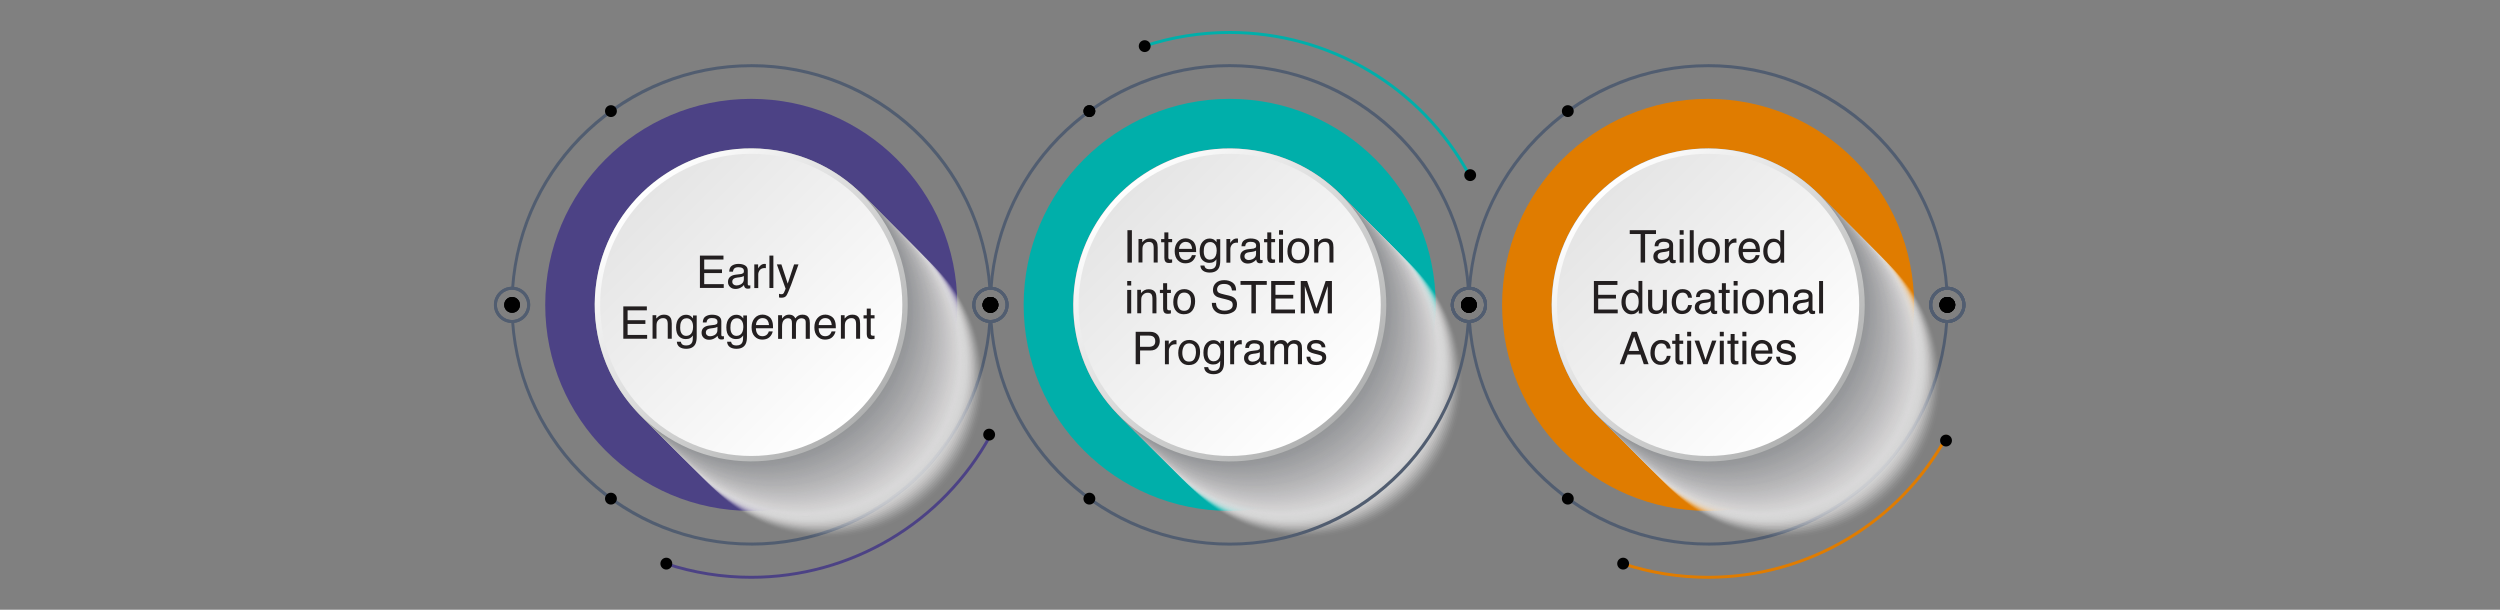 <?xml version="1.0" encoding="UTF-8"?>
<svg xmlns="http://www.w3.org/2000/svg" xmlns:xlink="http://www.w3.org/1999/xlink" viewBox="0 0 442.8 108">
  <rect x="0" y="0" width="442.8" height="108" fill="#808080" stroke="none"/>
  <defs>
    <linearGradient id="b" x1="433.69" y1="300.25" x2="472.88" y2="339.44" gradientTransform="translate(401.54 -431.48) rotate(83.74)" gradientUnits="userSpaceOnUse">
      <stop offset="0" stop-color="#fff"/>
      <stop offset="1" stop-color="#b0b1b1"/>
    </linearGradient>
    <linearGradient id="c" x1="434.37" y1="300.93" x2="472.2" y2="338.76" gradientTransform="translate(-320.22 -265.84)" gradientUnits="userSpaceOnUse">
      <stop offset="0" stop-color="#e5e5e5"/>
      <stop offset="1" stop-color="#fff"/>
    </linearGradient>
    <linearGradient id="d" x1="518.42" y1="300.25" x2="557.62" y2="339.44" gradientTransform="translate(476.92 -515.76) rotate(83.72)" xlink:href="#b"/>
    <linearGradient id="e" x1="519.11" y1="300.93" x2="556.93" y2="338.76" xlink:href="#c"/>
    <linearGradient id="f" x1="603.16" y1="300.25" x2="642.36" y2="339.44" gradientTransform="translate(555.36 -598.85) rotate(83.98)" xlink:href="#b"/>
    <linearGradient id="g" x1="603.85" y1="300.93" x2="641.67" y2="338.76" xlink:href="#c"/>
  </defs>
  <g isolation="isolate">
    <g id="a" data-name="Layer 1">
      <circle cx="133.06" cy="54" r="36.49" fill="#4c4285"/>
      <path d="M90.7,57.21c-1.77,0-3.21-1.44-3.21-3.21s1.44-3.21,3.21-3.21,3.21,1.44,3.21,3.21-1.44,3.21-3.21,3.21ZM90.7,51.32c-1.48,0-2.68,1.2-2.68,2.68s1.2,2.68,2.68,2.68,2.68-1.2,2.68-2.68-1.2-2.68-2.68-2.68Z" fill="#515d70"/>
      <path d="M175.43,57.21c-1.77,0-3.21-1.44-3.21-3.21s1.44-3.21,3.21-3.21,3.21,1.44,3.21,3.21-1.44,3.21-3.21,3.21ZM175.43,51.32c-1.48,0-2.68,1.2-2.68,2.68s1.2,2.68,2.68,2.68,2.68-1.2,2.68-2.68-1.2-2.68-2.68-2.68Z" fill="#515d70"/>
      <path d="M259.81,51.08c-1.5-21.97-19.96-39.19-42.01-39.19s-40.5,17.21-42.01,39.19l-.52-.04c.74-10.76,5.49-20.75,13.38-28.15,7.93-7.43,18.28-11.53,29.15-11.53s21.23,4.09,29.15,11.53c7.89,7.4,12.64,17.4,13.38,28.15l-.52.04Z" fill="#515d70"/>
      <circle cx="192.95" cy="19.68" r="1.05" fill="#010101"/>
      <circle cx="217.8" cy="54" r="36.49" fill="#00afaa"/>
      <path d="M260.17,57.21c-1.77,0-3.21-1.44-3.21-3.21s1.44-3.21,3.21-3.21,3.21,1.44,3.21,3.21-1.44,3.21-3.21,3.21ZM260.17,51.32c-1.48,0-2.68,1.2-2.68,2.68s1.2,2.68,2.68,2.68,2.68-1.2,2.68-2.68-1.2-2.68-2.68-2.68Z" fill="#515d70"/>
      <path d="M175.43,57.21c-1.77,0-3.21-1.44-3.21-3.21s1.44-3.21,3.21-3.21,3.21,1.44,3.21,3.21-1.44,3.21-3.21,3.21ZM175.43,51.32c-1.48,0-2.68,1.2-2.68,2.68s1.2,2.68,2.68,2.68,2.68-1.2,2.68-2.68-1.2-2.68-2.68-2.68Z" fill="#515d70"/>
      <path d="M133.06,96.63c-10.87,0-21.23-4.09-29.15-11.53-7.89-7.4-12.64-17.4-13.38-28.15l.52-.04c1.5,21.97,19.96,39.19,42.01,39.19s40.5-17.21,42.01-39.18l.52.04c-.74,10.75-5.49,20.75-13.38,28.15-7.93,7.43-18.28,11.53-29.15,11.53Z" fill="#515d70"/>
      <g>
        <circle cx="146.74" cy="67.68" r="27.72" transform="translate(-7.19 18.51) rotate(-7.05)" fill="#fff" mix-blend-mode="multiply" opacity="0"/>
        <circle cx="146.5" cy="67.43" r="27.72" transform="translate(-7.17 18.48) rotate(-7.05)" fill="#fbfbfb" mix-blend-mode="multiply" opacity=".02"/>
        <circle cx="146.25" cy="67.19" r="27.72" transform="translate(-7.14 18.45) rotate(-7.05)" fill="#f8f8f7" mix-blend-mode="multiply" opacity=".04"/>
        <circle cx="146.01" cy="66.95" r="27.72" transform="translate(-7.11 18.42) rotate(-7.05)" fill="#f6f5f5" mix-blend-mode="multiply" opacity=".05"/>
        <circle cx="145.77" cy="66.7" r="27.72" transform="translate(-7.08 18.39) rotate(-7.05)" fill="#f3f2f2" mix-blend-mode="multiply" opacity=".07"/>
        <circle cx="145.52" cy="66.46" r="27.72" transform="translate(-7.05 18.36) rotate(-7.05)" fill="#f1f0f0" mix-blend-mode="multiply" opacity=".09"/>
        <circle cx="145.28" cy="66.21" r="27.72" transform="translate(-7.03 18.33) rotate(-7.05)" fill="#efeeee" mix-blend-mode="multiply" opacity=".11"/>
        <circle cx="145.03" cy="65.97" r="27.72" transform="translate(-7 18.3) rotate(-7.05)" fill="#edeceb" mix-blend-mode="multiply" opacity=".13"/>
        <circle cx="144.79" cy="65.72" r="27.72" transform="translate(-6.97 18.27) rotate(-7.05)" fill="#ebe9e9" mix-blend-mode="multiply" opacity=".14"/>
        <circle cx="144.54" cy="65.48" r="27.72" transform="translate(-6.94 18.24) rotate(-7.05)" fill="#e9e7e7" mix-blend-mode="multiply" opacity=".16"/>
        <circle cx="144.3" cy="65.24" r="27.72" transform="translate(-6.92 18.21) rotate(-7.05)" fill="#e6e5e5" mix-blend-mode="multiply" opacity=".18"/>
        <circle cx="144.06" cy="64.99" r="27.72" transform="translate(-6.89 18.18) rotate(-7.05)" fill="#e4e3e3" mix-blend-mode="multiply" opacity=".2"/>
        <circle cx="143.81" cy="64.75" r="27.72" transform="translate(-6.86 18.15) rotate(-7.05)" fill="#e2e1e1" mix-blend-mode="multiply" opacity=".21"/>
        <circle cx="143.57" cy="64.5" r="27.72" transform="translate(-6.83 18.12) rotate(-7.05)" fill="#e0dfdf" mix-blend-mode="multiply" opacity=".23"/>
        <circle cx="143.32" cy="64.26" r="27.72" transform="translate(-6.81 18.09) rotate(-7.05)" fill="#deddde" mix-blend-mode="multiply" opacity=".25"/>
        <circle cx="143.08" cy="64.01" r="27.72" transform="translate(-6.78 18.06) rotate(-7.06)" fill="#dcdbdb" mix-blend-mode="multiply" opacity=".27"/>
        <circle cx="142.83" cy="63.77" r="27.72" transform="translate(-6.75 18.03) rotate(-7.06)" fill="#dad9d9" mix-blend-mode="multiply" opacity=".29"/>
        <circle cx="142.59" cy="63.53" r="27.72" transform="translate(-6.72 18) rotate(-7.06)" fill="#d8d7d8" mix-blend-mode="multiply" opacity=".3"/>
        <circle cx="142.35" cy="63.28" r="27.72" transform="translate(-6.7 17.97) rotate(-7.06)" fill="#d6d5d6" mix-blend-mode="multiply" opacity=".32"/>
        <circle cx="142.1" cy="63.04" r="27.72" transform="translate(-6.67 17.94) rotate(-7.06)" fill="#d4d3d4" mix-blend-mode="multiply" opacity=".34"/>
        <circle cx="141.86" cy="62.79" r="27.72" transform="translate(-6.64 17.91) rotate(-7.06)" fill="#d2d1d2" mix-blend-mode="multiply" opacity=".36"/>
        <circle cx="141.61" cy="62.55" r="27.72" transform="translate(-6.62 17.88) rotate(-7.06)" fill="#d0cfd0" mix-blend-mode="multiply" opacity=".38"/>
        <circle cx="141.37" cy="62.3" r="27.72" transform="translate(-6.59 17.85) rotate(-7.06)" fill="#cfcece" mix-blend-mode="multiply" opacity=".39"/>
        <circle cx="141.12" cy="62.06" r="27.72" transform="translate(-6.56 17.83) rotate(-7.06)" fill="#cdcccd" mix-blend-mode="multiply" opacity=".41"/>
        <circle cx="140.88" cy="61.82" r="27.72" transform="translate(-6.53 17.8) rotate(-7.07)" fill="#cbcacb" mix-blend-mode="multiply" opacity=".43"/>
        <circle cx="140.64" cy="61.57" r="27.72" transform="translate(-6.51 17.77) rotate(-7.07)" fill="#c9c8c9" mix-blend-mode="multiply" opacity=".45"/>
        <circle cx="140.39" cy="61.33" r="27.72" transform="translate(-6.48 17.74) rotate(-7.07)" fill="#c7c6c7" mix-blend-mode="multiply" opacity=".46"/>
        <circle cx="140.15" cy="61.08" r="27.72" transform="translate(-6.45 17.72) rotate(-7.07)" fill="#c5c4c6" mix-blend-mode="multiply" opacity=".48"/>
        <circle cx="139.9" cy="60.84" r="27.72" transform="translate(-6.43 17.69) rotate(-7.07)" fill="#c4c3c4" mix-blend-mode="multiply" opacity=".5"/>
        <circle cx="139.66" cy="60.59" r="27.72" transform="translate(-6.4 17.66) rotate(-7.07)" fill="#c2c1c2" mix-blend-mode="multiply" opacity=".52"/>
        <circle cx="139.42" cy="60.35" r="27.72" transform="translate(-6.37 17.64) rotate(-7.08)" fill="#c0bfc0" mix-blend-mode="multiply" opacity=".54"/>
        <circle cx="139.17" cy="60.11" r="27.72" transform="translate(-6.35 17.61) rotate(-7.08)" fill="#bebdbf" mix-blend-mode="multiply" opacity=".55"/>
        <circle cx="138.93" cy="59.86" r="27.72" transform="translate(-6.32 17.58) rotate(-7.08)" fill="#bcbcbd" mix-blend-mode="multiply" opacity=".57"/>
        <circle cx="138.68" cy="59.62" r="27.72" transform="translate(-6.29 17.56) rotate(-7.08)" fill="#bababb" mix-blend-mode="multiply" opacity=".59"/>
        <circle cx="138.44" cy="59.37" r="27.72" transform="translate(-6.27 17.53) rotate(-7.09)" fill="#b9b8ba" mix-blend-mode="multiply" opacity=".61"/>
        <circle cx="138.19" cy="59.13" r="27.72" transform="translate(-6.24 17.51) rotate(-7.09)" fill="#b7b6b8" mix-blend-mode="multiply" opacity=".62"/>
        <circle cx="137.95" cy="58.89" r="27.72" transform="translate(-6.22 17.49) rotate(-7.09)" fill="#b5b5b6" mix-blend-mode="multiply" opacity=".64"/>
        <circle cx="137.71" cy="58.64" r="27.72" transform="translate(-6.19 17.47) rotate(-7.1)" fill="#b3b3b5" mix-blend-mode="multiply" opacity=".66"/>
        <circle cx="137.46" cy="58.4" r="27.72" transform="translate(-6.17 17.45) rotate(-7.1)" fill="#b1b1b3" mix-blend-mode="multiply" opacity=".68"/>
        <circle cx="137.22" cy="58.15" r="27.72" transform="translate(-6.14 17.43) rotate(-7.11)" fill="#b0b0b2" mix-blend-mode="multiply" opacity=".7"/>
        <circle cx="136.97" cy="57.91" r="27.72" transform="translate(-6.12 17.41) rotate(-7.11)" fill="#aeaeb0" mix-blend-mode="multiply" opacity=".71"/>
        <circle cx="136.73" cy="57.66" r="27.72" transform="translate(-6.09 17.39) rotate(-7.12)" fill="#acacae" mix-blend-mode="multiply" opacity=".73"/>
        <circle cx="136.48" cy="57.42" r="27.72" transform="translate(-6.07 17.38) rotate(-7.13)" fill="#ababad" mix-blend-mode="multiply" opacity=".75"/>
        <circle cx="136.24" cy="57.18" r="27.72" transform="translate(-6.05 17.37) rotate(-7.14)" fill="#a9a9ab" mix-blend-mode="multiply" opacity=".77"/>
        <circle cx="136" cy="56.93" r="27.72" transform="translate(-6.03 17.36) rotate(-7.15)" fill="#a7a8aa" mix-blend-mode="multiply" opacity=".79"/>
        <circle cx="135.75" cy="56.69" r="27.72" transform="translate(-6.01 17.36) rotate(-7.16)" fill="#a6a6a8" mix-blend-mode="multiply" opacity=".8"/>
        <circle cx="135.51" cy="56.44" r="27.72" transform="translate(-5.99 17.36) rotate(-7.17)" fill="#a4a4a7" mix-blend-mode="multiply" opacity=".82"/>
        <circle cx="135.26" cy="56.2" r="27.72" transform="translate(-5.97 17.37) rotate(-7.19)" fill="#a2a3a5" mix-blend-mode="multiply" opacity=".84"/>
        <circle cx="135.02" cy="55.95" r="27.72" transform="translate(-5.96 17.39) rotate(-7.21)" fill="#a0a1a4" mix-blend-mode="multiply" opacity=".86"/>
        <circle cx="134.77" cy="55.71" r="27.72" transform="translate(-5.95 17.43) rotate(-7.24)" fill="#9fa0a2" mix-blend-mode="multiply" opacity=".87"/>
        <circle cx="134.53" cy="55.47" r="27.72" transform="translate(-5.94 17.49) rotate(-7.28)" fill="#9d9ea1" mix-blend-mode="multiply" opacity=".89"/>
        <circle cx="134.29" cy="55.22" r="27.72" transform="translate(-5.95 17.59) rotate(-7.33)" fill="#9c9d9f" mix-blend-mode="multiply" opacity=".91"/>
        <circle cx="134.04" cy="54.98" r="27.72" transform="translate(-5.97 17.76) rotate(-7.42)" fill="#9a9b9e" mix-blend-mode="multiply" opacity=".93"/>
        <circle cx="133.8" cy="54.73" r="27.72" transform="translate(-6.04 18.07) rotate(-7.56)" fill="#989a9c" mix-blend-mode="multiply" opacity=".95"/>
        <circle cx="133.55" cy="54.49" r="27.72" fill="#97989b" mix-blend-mode="multiply" opacity=".96"/>
        <circle cx="133.31" cy="54.24" r="27.72" fill="#959799" mix-blend-mode="multiply" opacity=".98"/>
        <circle cx="133.06" cy="54" r="27.72" fill="#939598" mix-blend-mode="multiply"/>
      </g>
      <g>
        <circle cx="133.06" cy="54" r="27.72" transform="translate(64.87 180.38) rotate(-83.74)" fill="url(#b)"/>
        <path d="M133.06,80.76c-14.75,0-26.76-12-26.76-26.76s12-26.76,26.76-26.76,26.76,12,26.76,26.76-12,26.76-26.76,26.76Z" fill="url(#c)"/>
      </g>
      <g>
        <circle cx="231.48" cy="67.68" r="27.72" transform="translate(-6.63 29.4) rotate(-7.17)" fill="#fff" mix-blend-mode="multiply" opacity="0"/>
        <circle cx="231.24" cy="67.43" r="27.72" transform="translate(-6.61 29.37) rotate(-7.17)" fill="#fbfbfb" mix-blend-mode="multiply" opacity=".02"/>
        <circle cx="230.99" cy="67.19" r="27.72" transform="translate(-6.58 29.34) rotate(-7.17)" fill="#f8f8f7" mix-blend-mode="multiply" opacity=".04"/>
        <circle cx="230.75" cy="66.95" r="27.72" transform="translate(-6.55 29.31) rotate(-7.17)" fill="#f6f5f5" mix-blend-mode="multiply" opacity=".05"/>
        <circle cx="230.5" cy="66.7" r="27.72" transform="translate(-6.52 29.28) rotate(-7.17)" fill="#f3f2f2" mix-blend-mode="multiply" opacity=".07"/>
        <circle cx="230.26" cy="66.46" r="27.72" transform="translate(-6.49 29.25) rotate(-7.17)" fill="#f1f0f0" mix-blend-mode="multiply" opacity=".09"/>
        <circle cx="230.02" cy="66.21" r="27.72" transform="translate(-6.46 29.22) rotate(-7.17)" fill="#efeeee" mix-blend-mode="multiply" opacity=".11"/>
        <circle cx="229.77" cy="65.97" r="27.72" transform="translate(-6.44 29.19) rotate(-7.17)" fill="#edeceb" mix-blend-mode="multiply" opacity=".13"/>
        <circle cx="229.53" cy="65.72" r="27.72" transform="translate(-6.41 29.16) rotate(-7.17)" fill="#ebe9e9" mix-blend-mode="multiply" opacity=".14"/>
        <circle cx="229.28" cy="65.48" r="27.72" transform="translate(-6.38 29.13) rotate(-7.17)" fill="#e9e7e7" mix-blend-mode="multiply" opacity=".16"/>
        <circle cx="229.04" cy="65.24" r="27.72" transform="translate(-6.35 29.1) rotate(-7.17)" fill="#e6e5e5" mix-blend-mode="multiply" opacity=".18"/>
        <circle cx="228.79" cy="64.99" r="27.72" transform="translate(-6.32 29.07) rotate(-7.17)" fill="#e4e3e3" mix-blend-mode="multiply" opacity=".2"/>
        <circle cx="228.55" cy="64.75" r="27.72" transform="translate(-6.3 29.05) rotate(-7.17)" fill="#e2e1e1" mix-blend-mode="multiply" opacity=".21"/>
        <circle cx="228.31" cy="64.5" r="27.72" transform="translate(-6.27 29.02) rotate(-7.17)" fill="#e0dfdf" mix-blend-mode="multiply" opacity=".23"/>
        <circle cx="228.06" cy="64.26" r="27.72" transform="translate(-6.24 28.99) rotate(-7.17)" fill="#deddde" mix-blend-mode="multiply" opacity=".25"/>
        <circle cx="227.82" cy="64.01" r="27.72" transform="translate(-6.21 28.96) rotate(-7.18)" fill="#dcdbdb" mix-blend-mode="multiply" opacity=".27"/>
        <circle cx="227.57" cy="63.77" r="27.72" transform="translate(-6.18 28.93) rotate(-7.18)" fill="#dad9d9" mix-blend-mode="multiply" opacity=".29"/>
        <circle cx="227.33" cy="63.53" r="27.72" transform="translate(-6.16 28.9) rotate(-7.18)" fill="#d8d7d8" mix-blend-mode="multiply" opacity=".3"/>
        <circle cx="227.08" cy="63.28" r="27.72" transform="translate(-6.13 28.87) rotate(-7.18)" fill="#d6d5d6" mix-blend-mode="multiply" opacity=".32"/>
        <circle cx="226.84" cy="63.04" r="27.72" transform="translate(-6.1 28.85) rotate(-7.18)" fill="#d4d3d4" mix-blend-mode="multiply" opacity=".34"/>
        <circle cx="226.6" cy="62.79" r="27.72" transform="translate(-6.07 28.82) rotate(-7.18)" fill="#d2d1d2" mix-blend-mode="multiply" opacity=".36"/>
        <circle cx="226.35" cy="62.55" r="27.72" transform="translate(-6.04 28.79) rotate(-7.18)" fill="#d0cfd0" mix-blend-mode="multiply" opacity=".38"/>
        <circle cx="226.11" cy="62.3" r="27.72" transform="translate(-6.02 28.76) rotate(-7.18)" fill="#cfcece" mix-blend-mode="multiply" opacity=".39"/>
        <circle cx="225.86" cy="62.06" r="27.72" transform="translate(-5.99 28.74) rotate(-7.19)" fill="#cdcccd" mix-blend-mode="multiply" opacity=".41"/>
        <circle cx="225.62" cy="61.82" r="27.72" transform="translate(-5.96 28.71) rotate(-7.19)" fill="#cbcacb" mix-blend-mode="multiply" opacity=".43"/>
        <circle cx="225.37" cy="61.57" r="27.72" transform="translate(-5.93 28.68) rotate(-7.19)" fill="#c9c8c9" mix-blend-mode="multiply" opacity=".45"/>
        <circle cx="225.13" cy="61.33" r="27.72" transform="translate(-5.91 28.66) rotate(-7.19)" fill="#c7c6c7" mix-blend-mode="multiply" opacity=".46"/>
        <circle cx="224.89" cy="61.08" r="27.72" transform="translate(-5.88 28.63) rotate(-7.19)" fill="#c5c4c6" mix-blend-mode="multiply" opacity=".48"/>
        <circle cx="224.64" cy="60.84" r="27.72" transform="translate(-5.85 28.61) rotate(-7.19)" fill="#c4c3c4" mix-blend-mode="multiply" opacity=".5"/>
        <circle cx="224.4" cy="60.59" r="27.72" transform="translate(-5.82 28.59) rotate(-7.2)" fill="#c2c1c2" mix-blend-mode="multiply" opacity=".52"/>
        <circle cx="224.15" cy="60.35" r="27.72" transform="translate(-5.8 28.56) rotate(-7.2)" fill="#c0bfc0" mix-blend-mode="multiply" opacity=".54"/>
        <circle cx="223.91" cy="60.11" r="27.72" transform="translate(-5.77 28.54) rotate(-7.2)" fill="#bebdbf" mix-blend-mode="multiply" opacity=".55"/>
        <circle cx="223.66" cy="59.86" r="27.72" transform="translate(-5.74 28.52) rotate(-7.2)" fill="#bcbcbd" mix-blend-mode="multiply" opacity=".57"/>
        <circle cx="223.42" cy="59.62" r="27.72" transform="translate(-5.71 28.5) rotate(-7.21)" fill="#bababb" mix-blend-mode="multiply" opacity=".59"/>
        <circle cx="223.18" cy="59.37" r="27.72" transform="translate(-5.69 28.48) rotate(-7.21)" fill="#b9b8ba" mix-blend-mode="multiply" opacity=".61"/>
        <circle cx="222.93" cy="59.13" r="27.72" transform="translate(-5.66 28.46) rotate(-7.21)" fill="#b7b6b8" mix-blend-mode="multiply" opacity=".62"/>
        <circle cx="222.69" cy="58.89" r="27.72" transform="translate(-5.63 28.44) rotate(-7.22)" fill="#b5b5b6" mix-blend-mode="multiply" opacity=".64"/>
        <circle cx="222.44" cy="58.64" r="27.72" transform="translate(-5.61 28.42) rotate(-7.22)" fill="#b3b3b5" mix-blend-mode="multiply" opacity=".66"/>
        <circle cx="222.2" cy="58.4" r="27.72" transform="translate(-5.58 28.41) rotate(-7.23)" fill="#b1b1b3" mix-blend-mode="multiply" opacity=".68"/>
        <circle cx="221.95" cy="58.15" r="27.72" transform="translate(-5.55 28.4) rotate(-7.23)" fill="#b0b0b2" mix-blend-mode="multiply" opacity=".7"/>
        <circle cx="221.71" cy="57.91" r="27.72" transform="translate(-5.53 28.39) rotate(-7.24)" fill="#aeaeb0" mix-blend-mode="multiply" opacity=".71"/>
        <circle cx="221.47" cy="57.66" r="27.72" transform="translate(-5.5 28.38) rotate(-7.24)" fill="#acacae" mix-blend-mode="multiply" opacity=".73"/>
        <circle cx="221.22" cy="57.42" r="27.72" transform="translate(-5.48 28.38) rotate(-7.25)" fill="#ababad" mix-blend-mode="multiply" opacity=".75"/>
        <circle cx="220.98" cy="57.18" r="27.72" transform="translate(-5.45 28.38) rotate(-7.26)" fill="#a9a9ab" mix-blend-mode="multiply" opacity=".77"/>
        <circle cx="220.73" cy="56.93" r="27.72" transform="translate(-5.43 28.39) rotate(-7.27)" fill="#a7a8aa" mix-blend-mode="multiply" opacity=".79"/>
        <circle cx="220.49" cy="56.69" r="27.72" transform="translate(-5.41 28.4) rotate(-7.28)" fill="#a6a6a8" mix-blend-mode="multiply" opacity=".8"/>
        <circle cx="220.25" cy="56.44" r="27.72" transform="translate(-5.39 28.43) rotate(-7.3)" fill="#a4a4a7" mix-blend-mode="multiply" opacity=".82"/>
        <circle cx="220" cy="56.2" r="27.72" transform="translate(-5.36 28.47) rotate(-7.31)" fill="#a2a3a5" mix-blend-mode="multiply" opacity=".84"/>
        <circle cx="219.76" cy="55.95" r="27.72" transform="translate(-5.35 28.52) rotate(-7.34)" fill="#a0a1a4" mix-blend-mode="multiply" opacity=".86"/>
        <circle cx="219.51" cy="55.71" r="27.72" transform="translate(-5.33 28.61) rotate(-7.37)" fill="#9fa0a2" mix-blend-mode="multiply" opacity=".87"/>
        <circle cx="219.27" cy="55.47" r="27.72" transform="translate(-5.32 28.73) rotate(-7.41)" fill="#9d9ea1" mix-blend-mode="multiply" opacity=".89"/>
        <circle cx="219.02" cy="55.22" r="27.72" transform="translate(-5.32 28.92) rotate(-7.46)" fill="#9c9d9f" mix-blend-mode="multiply" opacity=".91"/>
        <circle cx="218.78" cy="54.98" r="27.72" transform="translate(-5.33 29.22) rotate(-7.55)" fill="#9a9b9e" mix-blend-mode="multiply" opacity=".93"/>
        <circle cx="218.54" cy="54.73" r="27.72" transform="translate(-5.36 29.76) rotate(-7.7)" fill="#989a9c" mix-blend-mode="multiply" opacity=".95"/>
        <circle cx="218.29" cy="54.49" r="27.72" fill="#97989b" mix-blend-mode="multiply" opacity=".96"/>
        <circle cx="218.05" cy="54.24" r="27.72" fill="#959799" mix-blend-mode="multiply" opacity=".98"/>
        <circle cx="217.8" cy="54" r="27.72" fill="#939598" mix-blend-mode="multiply"/>
      </g>
      <g>
        <circle cx="217.8" cy="54" r="27.72" transform="translate(140.32 264.6) rotate(-83.72)" fill="url(#d)"/>
        <path d="M217.8,80.76c-14.75,0-26.76-12-26.76-26.76s12-26.76,26.76-26.76,26.76,12,26.76,26.76-12,26.76-26.76,26.76Z" fill="url(#e)"/>
      </g>
      <circle cx="90.7" cy="54" r="1.4" fill="#010101"/>
      <circle cx="175.43" cy="54" r="1.4" fill="#010101"/>
      <circle cx="260.17" cy="54" r="1.4" fill="#010101"/>
      <circle cx="175.43" cy="54" r="1.4" fill="#010101"/>
      <circle cx="108.21" cy="88.32" r="1.05" fill="#010101"/>
      <circle cx="192.95" cy="19.68" r="1.05" fill="#010101"/>
      <circle cx="302.54" cy="54" r="36.49" fill="#e07c00"/>
      <path d="M260.17,57.21c-1.77,0-3.21-1.44-3.21-3.21s1.44-3.21,3.21-3.21,3.21,1.44,3.21,3.21-1.44,3.21-3.21,3.21ZM260.17,51.32c-1.48,0-2.68,1.2-2.68,2.68s1.2,2.68,2.68,2.68,2.68-1.2,2.68-2.68-1.2-2.68-2.68-2.68Z" fill="#515d70"/>
      <path d="M344.91,57.21c-1.77,0-3.21-1.44-3.21-3.21s1.44-3.21,3.21-3.21,3.21,1.44,3.21,3.21-1.44,3.21-3.21,3.21ZM344.91,51.32c-1.48,0-2.68,1.2-2.68,2.68s1.2,2.68,2.68,2.68,2.68-1.2,2.68-2.68-1.2-2.68-2.68-2.68Z" fill="#515d70"/>
      <path d="M344.91,57.21c-1.77,0-3.21-1.44-3.21-3.21s1.44-3.21,3.21-3.21,3.21,1.44,3.21,3.21-1.44,3.21-3.21,3.21ZM344.91,51.32c-1.48,0-2.68,1.2-2.68,2.68s1.2,2.68,2.68,2.68,2.68-1.2,2.68-2.68-1.2-2.68-2.68-2.68Z" fill="#515d70"/>
      <path d="M302.54,96.63c-10.87,0-21.23-4.09-29.15-11.53-7.89-7.4-12.64-17.4-13.38-28.15l.52-.04c1.5,21.97,19.96,39.19,42.01,39.19s40.5-17.21,42.01-39.18l.52.04c-.74,10.75-5.49,20.75-13.38,28.15-7.93,7.43-18.28,11.53-29.15,11.53Z" fill="#515d70"/>
      <g>
        <circle cx="316.22" cy="67.68" r="27.72" transform="translate(-1.59 127.44) rotate(-22.73)" fill="#fff" mix-blend-mode="multiply" opacity="0"/>
        <circle cx="315.97" cy="67.43" r="27.72" transform="translate(-1.51 127.35) rotate(-22.73)" fill="#fbfbfb" mix-blend-mode="multiply" opacity=".02"/>
        <circle cx="315.73" cy="67.19" r="27.72" transform="translate(-1.43 127.26) rotate(-22.74)" fill="#f8f8f7" mix-blend-mode="multiply" opacity=".04"/>
        <circle cx="315.49" cy="66.95" r="27.72" transform="translate(-1.35 127.18) rotate(-22.74)" fill="#f6f5f5" mix-blend-mode="multiply" opacity=".05"/>
        <circle cx="315.24" cy="66.7" r="27.72" transform="translate(-1.27 127.09) rotate(-22.75)" fill="#f3f2f2" mix-blend-mode="multiply" opacity=".07"/>
        <circle cx="315" cy="66.46" r="27.72" transform="translate(-1.19 127) rotate(-22.75)" fill="#f1f0f0" mix-blend-mode="multiply" opacity=".09"/>
        <circle cx="314.75" cy="66.21" r="27.72" transform="translate(-1.11 126.92) rotate(-22.76)" fill="#efeeee" mix-blend-mode="multiply" opacity=".11"/>
        <circle cx="314.51" cy="65.97" r="27.72" transform="translate(-1.03 126.83) rotate(-22.76)" fill="#edeceb" mix-blend-mode="multiply" opacity=".13"/>
        <circle cx="314.26" cy="65.72" r="27.72" transform="translate(-.95 126.75) rotate(-22.77)" fill="#ebe9e9" mix-blend-mode="multiply" opacity=".14"/>
        <circle cx="314.02" cy="65.48" r="27.72" transform="translate(-.86 126.67) rotate(-22.78)" fill="#e9e7e7" mix-blend-mode="multiply" opacity=".16"/>
        <circle cx="313.78" cy="65.24" r="27.72" transform="translate(-.78 126.59) rotate(-22.78)" fill="#e6e5e5" mix-blend-mode="multiply" opacity=".18"/>
        <circle cx="313.53" cy="64.99" r="27.72" transform="translate(-.7 126.51) rotate(-22.79)" fill="#e4e3e3" mix-blend-mode="multiply" opacity=".2"/>
        <circle cx="313.29" cy="64.75" r="27.72" transform="translate(-.62 126.43) rotate(-22.79)" fill="#e2e1e1" mix-blend-mode="multiply" opacity=".21"/>
        <circle cx="313.04" cy="64.5" r="27.72" transform="translate(-.53 126.35) rotate(-22.8)" fill="#e0dfdf" mix-blend-mode="multiply" opacity=".23"/>
        <circle cx="312.8" cy="64.26" r="27.72" transform="translate(-.45 126.28) rotate(-22.81)" fill="#deddde" mix-blend-mode="multiply" opacity=".25"/>
        <circle cx="312.55" cy="64.01" r="27.72" transform="translate(-.37 126.21) rotate(-22.82)" fill="#dcdbdb" mix-blend-mode="multiply" opacity=".27"/>
        <circle cx="312.31" cy="63.77" r="27.72" transform="translate(-.28 126.14) rotate(-22.82)" fill="#dad9d9" mix-blend-mode="multiply" opacity=".29"/>
        <circle cx="312.07" cy="63.53" r="27.72" transform="translate(-.2 126.07) rotate(-22.83)" fill="#d8d7d8" mix-blend-mode="multiply" opacity=".3"/>
        <circle cx="311.82" cy="63.28" r="27.72" transform="translate(-.11 126) rotate(-22.84)" fill="#d6d5d6" mix-blend-mode="multiply" opacity=".32"/>
        <circle cx="311.58" cy="63.04" r="27.72" transform="translate(-.03 125.94) rotate(-22.85)" fill="#d4d3d4" mix-blend-mode="multiply" opacity=".34"/>
        <circle cx="311.33" cy="62.79" r="27.72" transform="translate(.06 125.88) rotate(-22.86)" fill="#d2d1d2" mix-blend-mode="multiply" opacity=".36"/>
        <circle cx="311.09" cy="62.55" r="27.72" transform="translate(.15 125.82) rotate(-22.87)" fill="#d0cfd0" mix-blend-mode="multiply" opacity=".38"/>
        <circle cx="310.85" cy="62.3" r="27.72" transform="translate(.23 125.77) rotate(-22.88)" fill="#cfcece" mix-blend-mode="multiply" opacity=".39"/>
        <circle cx="310.6" cy="62.06" r="27.72" transform="translate(.32 125.72) rotate(-22.89)" fill="#cdcccd" mix-blend-mode="multiply" opacity=".41"/>
        <circle cx="310.36" cy="61.82" r="27.72" transform="translate(.41 125.67) rotate(-22.91)" fill="#cbcacb" mix-blend-mode="multiply" opacity=".43"/>
        <circle cx="310.11" cy="61.57" r="27.72" transform="translate(.5 125.63) rotate(-22.92)" fill="#c9c8c9" mix-blend-mode="multiply" opacity=".45"/>
        <circle cx="309.87" cy="61.33" r="27.72" transform="translate(.6 125.59) rotate(-22.93)" fill="#c7c6c7" mix-blend-mode="multiply" opacity=".46"/>
        <circle cx="309.62" cy="61.08" r="27.72" transform="translate(.69 125.56) rotate(-22.95)" fill="#c5c4c6" mix-blend-mode="multiply" opacity=".48"/>
        <circle cx="309.38" cy="60.84" r="27.72" transform="translate(.78 125.53) rotate(-22.96)" fill="#c4c3c4" mix-blend-mode="multiply" opacity=".5"/>
        <circle cx="309.14" cy="60.59" r="27.72" transform="translate(.88 125.51) rotate(-22.98)" fill="#c2c1c2" mix-blend-mode="multiply" opacity=".52"/>
        <circle cx="308.89" cy="60.35" r="27.72" transform="translate(.98 125.5) rotate(-23)" fill="#c0bfc0" mix-blend-mode="multiply" opacity=".54"/>
        <circle cx="308.65" cy="60.11" r="27.72" transform="translate(1.08 125.49) rotate(-23.02)" fill="#bebdbf" mix-blend-mode="multiply" opacity=".55"/>
        <circle cx="308.4" cy="59.86" r="27.72" transform="translate(1.18 125.5) rotate(-23.04)" fill="#bcbcbd" mix-blend-mode="multiply" opacity=".57"/>
        <circle cx="308.16" cy="59.62" r="27.72" transform="translate(1.28 125.51) rotate(-23.07)" fill="#bababb" mix-blend-mode="multiply" opacity=".59"/>
        <circle cx="307.91" cy="59.37" r="27.72" transform="translate(1.39 125.54) rotate(-23.09)" fill="#b9b8ba" mix-blend-mode="multiply" opacity=".61"/>
        <circle cx="307.67" cy="59.13" r="27.72" transform="translate(1.5 125.57) rotate(-23.12)" fill="#b7b6b8" mix-blend-mode="multiply" opacity=".62"/>
        <circle cx="307.43" cy="58.89" r="27.72" transform="translate(1.61 125.63) rotate(-23.15)" fill="#b5b5b6" mix-blend-mode="multiply" opacity=".64"/>
        <circle cx="307.18" cy="58.64" r="27.72" transform="translate(1.73 125.7) rotate(-23.19)" fill="#b3b3b5" mix-blend-mode="multiply" opacity=".66"/>
        <circle cx="306.94" cy="58.4" r="27.72" transform="translate(1.85 125.79) rotate(-23.23)" fill="#b1b1b3" mix-blend-mode="multiply" opacity=".68"/>
        <circle cx="306.69" cy="58.15" r="27.72" transform="translate(1.98 125.91) rotate(-23.27)" fill="#b0b0b2" mix-blend-mode="multiply" opacity=".7"/>
        <circle cx="306.45" cy="57.91" r="27.72" transform="translate(2.11 126.06) rotate(-23.32)" fill="#aeaeb0" mix-blend-mode="multiply" opacity=".71"/>
        <circle cx="306.2" cy="57.66" r="27.72" transform="translate(2.26 126.24) rotate(-23.38)" fill="#acacae" mix-blend-mode="multiply" opacity=".73"/>
        <circle cx="305.96" cy="57.42" r="27.72" transform="translate(2.41 126.47) rotate(-23.44)" fill="#ababad" mix-blend-mode="multiply" opacity=".75"/>
        <circle cx="305.72" cy="57.18" r="27.72" transform="translate(2.58 126.75) rotate(-23.52)" fill="#a9a9ab" mix-blend-mode="multiply" opacity=".77"/>
        <circle cx="305.47" cy="56.93" r="27.72" transform="translate(2.77 127.1) rotate(-23.61)" fill="#a7a8aa" mix-blend-mode="multiply" opacity=".79"/>
        <circle cx="305.23" cy="56.69" r="27.72" transform="translate(2.97 127.53) rotate(-23.71)" fill="#a6a6a8" mix-blend-mode="multiply" opacity=".8"/>
        <circle cx="304.98" cy="56.44" r="27.72" transform="translate(3.21 128.08) rotate(-23.84)" fill="#a4a4a7" mix-blend-mode="multiply" opacity=".82"/>
        <circle cx="304.74" cy="56.2" r="27.72" transform="translate(3.48 128.79) rotate(-24)" fill="#a2a3a5" mix-blend-mode="multiply" opacity=".84"/>
        <circle cx="304.49" cy="55.95" r="27.72" transform="translate(3.81 129.7) rotate(-24.19)" fill="#a0a1a4" mix-blend-mode="multiply" opacity=".86"/>
        <circle cx="304.25" cy="55.71" r="27.72" fill="#9fa0a2" mix-blend-mode="multiply" opacity=".87"/>
        <circle cx="304.01" cy="55.47" r="27.72" fill="#9d9ea1" mix-blend-mode="multiply" opacity=".89"/>
        <circle cx="303.76" cy="55.22" r="27.72" fill="#9c9d9f" mix-blend-mode="multiply" opacity=".91"/>
        <circle cx="303.52" cy="54.98" r="27.72" fill="#9a9b9e" mix-blend-mode="multiply" opacity=".93"/>
        <circle cx="303.27" cy="54.73" r="27.72" fill="#989a9c" mix-blend-mode="multiply" opacity=".95"/>
        <circle cx="303.03" cy="54.49" r="27.72" fill="#97989b" mix-blend-mode="multiply" opacity=".96"/>
        <circle cx="302.78" cy="54.24" r="27.72" fill="#959799" mix-blend-mode="multiply" opacity=".98"/>
        <circle cx="302.54" cy="54" r="27.72" fill="#939598" mix-blend-mode="multiply"/>
      </g>
      <g>
        <circle cx="302.54" cy="54" r="27.72" transform="translate(217.13 349.22) rotate(-83.98)" fill="url(#f)"/>
        <path d="M302.54,80.76c-14.75,0-26.76-12-26.76-26.76s12-26.76,26.76-26.76,26.76,12,26.76,26.76-12,26.76-26.76,26.76Z" fill="url(#g)"/>
      </g>
      <circle cx="260.17" cy="54" r="1.4" fill="#010101"/>
      <circle cx="344.91" cy="54" r="1.4" fill="#010101"/>
      <circle cx="344.91" cy="54" r="1.4" fill="#010101"/>
      <circle cx="277.69" cy="88.32" r="1.05" fill="#010101"/>
      <path d="M93.9,54c0,1.77-1.44,3.21-3.21,3.21s-3.21-1.44-3.21-3.21,1.44-3.21,3.21-3.21,3.21,1.44,3.21,3.21ZM93.37,54c0-1.48-1.2-2.68-2.68-2.68s-2.68,1.2-2.68,2.68,1.2,2.68,2.68,2.68,2.68-1.2,2.68-2.68Z" fill="#515d70"/>
      <path d="M178.64,54c0,1.77-1.44,3.21-3.21,3.21s-3.21-1.44-3.21-3.21,1.44-3.21,3.21-3.21,3.21,1.44,3.21,3.21ZM178.11,54c0-1.48-1.2-2.68-2.68-2.68s-2.68,1.2-2.68,2.68,1.2,2.68,2.68,2.68,2.68-1.2,2.68-2.68Z" fill="#515d70"/>
      <path d="M259.81,56.92c-1.5,21.97-19.96,39.19-42.01,39.19s-40.5-17.21-42.01-39.19l-.52.04c.74,10.76,5.49,20.75,13.38,28.15,7.93,7.43,18.28,11.53,29.15,11.53s21.23-4.09,29.15-11.53c7.89-7.4,12.64-17.4,13.38-28.15l-.52-.04Z" fill="#515d70"/>
      <path d="M263.38,54c0,1.77-1.44,3.21-3.21,3.21s-3.21-1.44-3.21-3.21,1.44-3.21,3.21-3.21,3.21,1.44,3.21,3.21ZM262.85,54c0-1.48-1.2-2.68-2.68-2.68s-2.68,1.2-2.68,2.68,1.2,2.68,2.68,2.68,2.68-1.2,2.68-2.68Z" fill="#515d70"/>
      <path d="M133.06,11.37c-10.87,0-21.23,4.09-29.15,11.53-7.89,7.4-12.64,17.4-13.38,28.15l.52.04c1.5-21.97,19.96-39.19,42.01-39.19s40.5,17.21,42.01,39.18l.52-.04c-.74-10.75-5.49-20.75-13.38-28.15-7.93-7.43-18.28-11.53-29.15-11.53Z" fill="#515d70"/>
      <circle cx="90.7" cy="54" r="1.4" fill="#010101"/>
      <circle cx="175.43" cy="54" r="1.4" fill="#010101"/>
      <circle cx="260.17" cy="54" r="1.4" fill="#010101"/>
      <circle cx="175.43" cy="54" r="1.4" fill="#010101"/>
      <circle cx="108.21" cy="19.68" r="1.05" fill="#010101"/>
      <circle cx="192.95" cy="88.32" r="1.05" fill="#010101"/>
      <path d="M263.38,54c0,1.77-1.44,3.21-3.21,3.21s-3.21-1.44-3.21-3.21,1.44-3.21,3.21-3.21,3.21,1.44,3.21,3.21ZM262.85,54c0-1.48-1.2-2.68-2.68-2.68s-2.68,1.2-2.68,2.68,1.2,2.68,2.68,2.68,2.68-1.2,2.68-2.68Z" fill="#515d70"/>
      <path d="M348.12,54c0,1.77-1.44,3.21-3.21,3.21s-3.21-1.44-3.21-3.21,1.44-3.21,3.21-3.21,3.21,1.44,3.21,3.21ZM347.59,54c0-1.48-1.2-2.68-2.68-2.68s-2.68,1.2-2.68,2.68,1.2,2.68,2.68,2.68,2.68-1.2,2.68-2.68Z" fill="#515d70"/>
      <path d="M348.12,54c0,1.77-1.44,3.21-3.21,3.21s-3.21-1.44-3.21-3.21,1.44-3.21,3.21-3.21,3.21,1.44,3.21,3.21ZM347.59,54c0-1.48-1.2-2.68-2.68-2.68s-2.68,1.2-2.68,2.68,1.2,2.68,2.68,2.68,2.68-1.2,2.68-2.68Z" fill="#515d70"/>
      <path d="M302.54,11.37c-10.87,0-21.23,4.09-29.15,11.53-7.89,7.4-12.64,17.4-13.38,28.15l.52.04c1.5-21.97,19.96-39.19,42.01-39.19s40.5,17.21,42.01,39.18l.52-.04c-.74-10.75-5.49-20.75-13.38-28.15-7.93-7.43-18.28-11.53-29.15-11.53Z" fill="#515d70"/>
      <circle cx="260.17" cy="54" r="1.4" fill="#010101"/>
      <circle cx="344.91" cy="54" r="1.4" fill="#010101"/>
      <circle cx="344.91" cy="54" r="1.4" fill="#010101"/>
      <circle cx="277.69" cy="19.68" r="1.05" fill="#010101"/>
      <path d="M133.06,102.51c-5.2,0-10.32-.82-15.22-2.43l.16-.5c4.84,1.6,9.91,2.41,15.05,2.41,17.56,0,33.71-9.58,42.14-25.01l.46.25c-8.52,15.6-24.85,25.28-42.6,25.28Z" fill="#4c4285"/>
      <circle cx="118.02" cy="99.83" r="1.05" fill="#010101"/>
      <circle cx="175.2" cy="76.98" r="1.05" fill="#010101"/>
      <path d="M302.54,102.51c-5.2,0-10.32-.82-15.22-2.43l.17-.5c4.84,1.6,9.91,2.41,15.05,2.41,17.56,0,33.71-9.58,42.14-25.01l.46.25c-8.52,15.6-24.85,25.28-42.6,25.28Z" fill="#e07c00"/>
      <circle cx="287.49" cy="99.83" r="1.05" fill="#010101"/>
      <circle cx="344.68" cy="78.03" r="1.05" fill="#010101"/>
      <path d="M259.94,31.02c-8.43-15.43-24.58-25.01-42.14-25.01-5.15,0-10.21.81-15.05,2.41l-.16-.5c4.89-1.62,10.01-2.43,15.22-2.43,17.76,0,34.08,9.69,42.6,25.28l-.46.25Z" fill="#00afaa"/>
      <circle cx="202.75" cy="8.17" r="1.05" fill="#010101"/>
      <circle cx="260.4" cy="31.02" r="1.05" fill="#010101"/>
      <g>
        <path d="M123.98,45.27h4.16v.7h-3.41v1.74h3.15v.66h-3.15v1.95h3.46v.68h-4.22v-5.74Z" fill="#231f20"/>
        <path d="M131.39,48.48c.16-.02.27-.09.32-.2.03-.06.05-.15.05-.27,0-.24-.08-.41-.26-.52-.17-.11-.41-.16-.73-.16-.37,0-.63.1-.78.3-.09.11-.14.27-.17.49h-.66c.01-.52.18-.88.5-1.08.32-.2.69-.3,1.12-.3.49,0,.89.09,1.2.28.3.19.46.48.46.88v2.41c0,.07.02.13.04.18.03.04.09.07.19.07.03,0,.07,0,.11,0s.08,0,.12-.02v.52c-.11.03-.19.05-.25.06s-.14.01-.23.01c-.24,0-.42-.09-.53-.26-.06-.09-.1-.22-.12-.39-.14.19-.35.35-.62.49-.27.14-.56.21-.89.21-.39,0-.71-.12-.95-.35s-.37-.53-.37-.88c0-.39.12-.69.36-.9.24-.21.56-.34.95-.39l1.12-.14ZM129.91,50.38c.15.12.32.18.53.18.25,0,.49-.06.72-.17.39-.19.59-.5.59-.93v-.57c-.09.05-.2.1-.33.14-.13.04-.27.06-.4.08l-.42.05c-.25.03-.45.09-.57.16-.22.12-.33.32-.33.58,0,.2.07.36.22.48Z" fill="#231f20"/>
        <path d="M133.61,46.83h.67v.72c.05-.14.19-.31.4-.51s.46-.3.74-.3c.01,0,.04,0,.07,0s.08,0,.16.02v.74s-.08-.01-.12-.02-.07,0-.12,0c-.35,0-.63.11-.82.34s-.29.49-.29.79v2.41h-.7v-4.18Z" fill="#231f20"/>
        <path d="M136.28,45.27h.7v5.74h-.7v-5.74Z" fill="#231f20"/>
        <path d="M140.65,46.83h.78c-.1.27-.32.88-.66,1.84-.26.72-.47,1.31-.64,1.76-.41,1.07-.69,1.72-.86,1.95-.17.23-.45.35-.86.35-.1,0-.17,0-.23-.01-.05,0-.12-.02-.2-.04v-.64c.12.03.21.05.27.06s.1.01.14.01c.13,0,.23-.02.29-.06.06-.04.11-.1.15-.16.01-.02.06-.13.14-.32.08-.19.14-.33.18-.43l-1.55-4.31h.8l1.12,3.41,1.13-3.41Z" fill="#231f20"/>
        <path d="M110.41,54.27h4.16v.7h-3.41v1.74h3.15v.66h-3.15v1.95h3.46v.68h-4.22v-5.74Z" fill="#231f20"/>
        <path d="M115.57,55.83h.67v.59c.2-.24.41-.42.63-.53s.47-.16.74-.16c.59,0,.99.21,1.2.62.11.23.17.55.17.97v2.68h-.71v-2.64c0-.26-.04-.46-.11-.62-.12-.26-.35-.39-.68-.39-.17,0-.3.02-.41.05-.19.06-.36.17-.51.34-.12.14-.19.28-.23.43s-.05.36-.05.63v2.19h-.7v-4.18Z" fill="#231f20"/>
        <path d="M122.35,56c.13.09.27.22.4.4v-.53h.65v3.8c0,.53-.08.95-.23,1.26-.29.57-.84.85-1.65.85-.45,0-.83-.1-1.13-.3s-.48-.52-.51-.95h.71c.03.19.1.33.2.43.16.16.41.23.75.23.54,0,.89-.19,1.05-.57.1-.22.14-.62.14-1.2-.14.21-.31.37-.51.48s-.46.16-.78.16c-.45,0-.85-.16-1.18-.48s-.51-.85-.51-1.6c0-.7.17-1.25.51-1.64.34-.39.75-.59,1.24-.59.33,0,.61.08.86.24ZM122.43,56.75c-.21-.25-.48-.38-.81-.38-.49,0-.83.23-1.01.7-.1.25-.14.57-.14.97,0,.47.1.83.29,1.08s.45.37.77.37c.5,0,.86-.23,1.06-.68.11-.26.17-.56.17-.9,0-.52-.11-.9-.32-1.15Z" fill="#231f20"/>
        <path d="M126.71,57.48c.16-.02.27-.09.32-.2.03-.06.05-.15.05-.27,0-.24-.08-.41-.26-.52-.17-.11-.41-.16-.73-.16-.37,0-.63.1-.78.3-.09.11-.14.27-.17.49h-.66c.01-.52.18-.88.5-1.08.32-.2.69-.3,1.12-.3.49,0,.89.09,1.2.28.3.19.46.48.46.88v2.41c0,.07.02.13.04.18.03.04.09.07.19.07.03,0,.07,0,.11,0s.08,0,.12-.02v.52c-.11.03-.19.05-.25.06s-.14.01-.23.01c-.24,0-.42-.09-.53-.26-.06-.09-.1-.22-.12-.39-.14.19-.35.35-.62.49-.27.14-.56.21-.89.21-.39,0-.71-.12-.95-.35s-.37-.53-.37-.88c0-.39.12-.69.36-.9.24-.21.56-.34.95-.39l1.12-.14ZM125.23,59.38c.15.12.32.18.53.18.25,0,.49-.06.72-.17.39-.19.59-.5.59-.93v-.57c-.09.05-.2.1-.33.14-.13.04-.27.06-.4.08l-.42.05c-.25.03-.45.09-.57.16-.22.12-.33.32-.33.58,0,.2.07.36.22.48Z" fill="#231f20"/>
        <path d="M131.25,56c.13.09.27.22.4.4v-.53h.65v3.8c0,.53-.08.95-.23,1.26-.29.57-.84.85-1.65.85-.45,0-.83-.1-1.13-.3s-.48-.52-.51-.95h.71c.03.19.1.33.2.43.16.16.41.23.75.23.54,0,.89-.19,1.05-.57.1-.22.14-.62.14-1.2-.14.21-.31.37-.51.48s-.46.16-.78.16c-.45,0-.85-.16-1.18-.48s-.51-.85-.51-1.6c0-.7.17-1.25.51-1.64.34-.39.75-.59,1.24-.59.33,0,.61.08.86.24ZM131.33,56.75c-.21-.25-.48-.38-.81-.38-.49,0-.83.23-1.01.7-.1.25-.14.57-.14.97,0,.47.1.83.29,1.08s.45.37.77.37c.5,0,.86-.23,1.06-.68.11-.26.17-.56.17-.9,0-.52-.11-.9-.32-1.15Z" fill="#231f20"/>
        <path d="M135.95,55.94c.28.14.49.32.63.54.14.21.23.46.28.74.04.19.06.5.06.92h-3.04c.01.43.11.77.3,1.02s.47.39.86.39c.36,0,.66-.12.87-.36.12-.14.21-.31.26-.49h.69c-.02.15-.08.32-.18.51s-.22.34-.34.46c-.21.21-.47.35-.79.42-.17.04-.36.06-.57.06-.52,0-.96-.19-1.32-.57s-.54-.91-.54-1.59.18-1.22.54-1.64.84-.63,1.42-.63c.29,0,.58.07.86.21ZM136.21,57.58c-.03-.3-.09-.55-.2-.73-.19-.34-.51-.51-.96-.51-.32,0-.59.12-.81.35s-.33.53-.34.89h2.3Z" fill="#231f20"/>
        <path d="M137.82,55.83h.7v.59c.17-.21.32-.36.45-.45.23-.16.49-.24.79-.24.33,0,.6.08.8.25.11.09.22.23.31.41.16-.22.34-.39.55-.5s.45-.16.71-.16c.56,0,.95.2,1.15.61.11.22.16.51.16.88v2.79h-.73v-2.91c0-.28-.07-.47-.21-.57s-.31-.16-.51-.16c-.28,0-.51.09-.71.28s-.3.49-.3.93v2.43h-.71v-2.73c0-.28-.03-.49-.1-.62-.11-.2-.31-.29-.6-.29-.27,0-.51.1-.72.31s-.33.58-.33,1.12v2.22h-.7v-4.18Z" fill="#231f20"/>
        <path d="M147.07,55.94c.28.14.49.32.63.54.14.21.23.46.28.74.04.19.06.5.06.92h-3.04c.01.43.11.77.3,1.02s.47.39.86.39c.36,0,.66-.12.87-.36.12-.14.21-.31.26-.49h.69c-.02.15-.08.32-.18.51s-.22.34-.34.46c-.21.21-.47.35-.79.42-.17.04-.36.06-.57.06-.52,0-.96-.19-1.32-.57s-.54-.91-.54-1.59.18-1.22.54-1.64.84-.63,1.42-.63c.29,0,.58.07.86.21ZM147.32,57.58c-.03-.3-.09-.55-.2-.73-.19-.34-.51-.51-.96-.51-.32,0-.59.12-.81.35s-.33.53-.34.89h2.3Z" fill="#231f20"/>
        <path d="M148.93,55.83h.67v.59c.2-.24.41-.42.63-.53s.47-.16.74-.16c.59,0,.99.21,1.2.62.11.23.17.55.17.97v2.68h-.71v-2.64c0-.26-.04-.46-.11-.62-.12-.26-.35-.39-.68-.39-.17,0-.3.02-.41.05-.19.06-.36.17-.51.34-.12.14-.19.28-.23.43s-.05.36-.05.63v2.19h-.7v-4.18Z" fill="#231f20"/>
        <path d="M153.52,54.66h.71v1.17h.67v.57h-.67v2.73c0,.15.05.24.15.29.05.03.15.04.27.04.03,0,.07,0,.11,0,.04,0,.08,0,.14-.01v.56c-.08.02-.16.04-.25.05s-.18.02-.28.02c-.33,0-.55-.08-.67-.25s-.18-.39-.18-.65v-2.77h-.57v-.57h.57v-1.17Z" fill="#231f20"/>
      </g>
      <g>
        <path d="M199.69,40.77h.79v5.74h-.79v-5.74Z" fill="#231f20"/>
        <path d="M201.64,42.33h.67v.59c.2-.24.41-.42.63-.53s.47-.16.74-.16c.59,0,.99.21,1.2.62.11.23.17.55.17.97v2.68h-.71v-2.64c0-.26-.04-.46-.11-.62-.12-.26-.35-.39-.68-.39-.17,0-.3.02-.41.05-.19.06-.36.17-.51.34-.12.14-.19.28-.23.43s-.05.36-.05.63v2.19h-.7v-4.18Z" fill="#231f20"/>
        <path d="M206.23,41.16h.71v1.17h.67v.57h-.67v2.73c0,.15.05.24.15.29.05.03.15.04.27.04.03,0,.07,0,.11,0,.04,0,.08,0,.14-.01v.56c-.08.02-.16.04-.25.05s-.18.02-.28.02c-.33,0-.55-.08-.67-.25s-.18-.39-.18-.65v-2.77h-.57v-.57h.57v-1.17Z" fill="#231f20"/>
        <path d="M210.89,42.44c.28.14.49.32.63.54.14.21.23.46.28.74.04.19.06.5.06.92h-3.04c.01.43.11.77.3,1.02s.47.39.86.39c.36,0,.66-.12.87-.37.12-.14.21-.3.26-.49h.69c-.02.15-.08.33-.18.51s-.22.34-.34.46c-.21.21-.47.35-.79.42-.17.04-.36.06-.57.06-.52,0-.96-.19-1.32-.57s-.54-.91-.54-1.59.18-1.22.54-1.64.84-.63,1.42-.63c.29,0,.58.07.86.21ZM211.15,44.08c-.03-.3-.09-.55-.2-.73-.19-.34-.51-.51-.96-.51-.32,0-.59.12-.81.35s-.33.53-.34.89h2.3Z" fill="#231f20"/>
        <path d="M215.08,42.5c.13.09.27.22.4.4v-.53h.65v3.8c0,.53-.08.95-.23,1.26-.29.57-.84.85-1.65.85-.45,0-.83-.1-1.13-.3s-.48-.52-.51-.95h.71c.03.19.1.33.2.43.16.16.41.23.75.23.54,0,.89-.19,1.05-.57.1-.22.14-.62.14-1.2-.14.21-.31.37-.51.48s-.46.16-.78.16c-.45,0-.85-.16-1.18-.48s-.51-.85-.51-1.6c0-.7.17-1.25.51-1.64.34-.39.75-.59,1.24-.59.33,0,.61.08.86.24ZM215.17,43.25c-.21-.25-.48-.38-.81-.38-.49,0-.83.23-1.01.7-.1.25-.14.57-.14.97,0,.47.1.83.29,1.08s.45.37.77.37c.5,0,.86-.23,1.06-.68.11-.26.17-.56.17-.9,0-.52-.11-.9-.32-1.15Z" fill="#231f20"/>
        <path d="M217.23,42.33h.67v.72c.05-.14.19-.31.4-.51s.46-.3.74-.3c.01,0,.04,0,.07,0s.08,0,.16.02v.74s-.08-.01-.12-.02-.07,0-.12,0c-.35,0-.63.11-.82.34s-.29.49-.29.79v2.41h-.7v-4.18Z" fill="#231f20"/>
        <path d="M222.12,43.98c.16-.02.27-.09.32-.2.03-.06.05-.15.05-.27,0-.24-.09-.41-.26-.52-.17-.11-.41-.16-.73-.16-.37,0-.63.1-.78.3-.09.11-.14.27-.17.49h-.66c.01-.52.18-.88.5-1.08.32-.2.69-.3,1.12-.3.49,0,.89.09,1.2.28.3.19.46.48.46.88v2.41c0,.07.01.13.04.18.03.04.09.07.19.07.03,0,.07,0,.11,0s.08,0,.12-.02v.52c-.11.03-.19.05-.25.06-.06,0-.14.01-.23.01-.24,0-.42-.09-.53-.26-.06-.09-.1-.22-.12-.39-.14.19-.35.35-.62.49s-.56.21-.89.21c-.39,0-.71-.12-.95-.35s-.37-.53-.37-.88c0-.39.12-.69.36-.9.24-.21.56-.34.95-.39l1.12-.14ZM220.63,45.88c.15.12.32.18.53.18.25,0,.49-.06.72-.17.39-.19.59-.5.59-.93v-.57c-.09.05-.2.1-.33.14-.13.04-.27.06-.4.08l-.42.05c-.25.03-.45.09-.57.16-.22.12-.33.32-.33.58,0,.2.07.36.22.48Z" fill="#231f20"/>
        <path d="M224.46,41.16h.71v1.17h.67v.57h-.67v2.73c0,.15.05.24.15.29.05.03.15.04.27.04.03,0,.07,0,.11,0,.04,0,.08,0,.14-.01v.56c-.08.02-.17.04-.25.05-.09.01-.18.02-.28.02-.33,0-.55-.08-.67-.25s-.18-.39-.18-.65v-2.77h-.57v-.57h.57v-1.17Z" fill="#231f20"/>
        <path d="M226.54,40.77h.71v.8h-.71v-.8ZM226.54,42.35h.71v4.16h-.71v-4.16Z" fill="#231f20"/>
        <path d="M231.35,42.74c.37.36.55.89.55,1.58s-.16,1.23-.49,1.67c-.33.44-.83.66-1.52.66-.57,0-1.03-.19-1.36-.58-.34-.39-.5-.91-.5-1.57,0-.7.18-1.26.53-1.68.35-.42.83-.62,1.43-.62.54,0,.99.18,1.36.54ZM230.92,45.53c.17-.35.26-.75.26-1.18,0-.39-.06-.71-.19-.95-.2-.39-.53-.58-1.01-.58-.43,0-.73.16-.93.49s-.29.72-.29,1.19.1.82.29,1.11c.19.3.5.44.92.44.46,0,.78-.18.95-.53Z" fill="#231f20"/>
        <path d="M232.77,42.33h.67v.59c.2-.24.41-.42.63-.53.22-.11.47-.16.74-.16.59,0,.99.21,1.2.62.11.23.17.55.17.97v2.68h-.71v-2.64c0-.26-.04-.46-.11-.62-.12-.26-.35-.39-.68-.39-.17,0-.3.02-.41.05-.19.06-.36.17-.51.34-.12.14-.19.28-.23.43s-.05.36-.05.63v2.19h-.7v-4.18Z" fill="#231f20"/>
        <path d="M199.65,49.77h.71v.8h-.71v-.8ZM199.65,51.35h.71v4.16h-.71v-4.16Z" fill="#231f20"/>
        <path d="M201.42,51.33h.67v.59c.2-.25.41-.42.63-.53s.47-.16.74-.16c.59,0,.99.21,1.2.62.11.23.17.55.17.97v2.68h-.71v-2.64c0-.25-.04-.46-.11-.62-.12-.26-.35-.39-.68-.39-.17,0-.3.02-.41.05-.19.06-.36.17-.51.34-.12.14-.19.28-.23.43s-.05.36-.05.63v2.19h-.7v-4.18Z" fill="#231f20"/>
        <path d="M206.01,50.16h.71v1.17h.67v.57h-.67v2.73c0,.15.05.24.15.29.05.03.15.04.27.04.03,0,.07,0,.11,0,.04,0,.08,0,.14-.01v.56c-.08.02-.16.04-.25.05s-.18.02-.28.02c-.33,0-.55-.08-.67-.25s-.18-.39-.18-.65v-2.77h-.57v-.57h.57v-1.17Z" fill="#231f20"/>
        <path d="M211.13,51.75c.37.36.55.89.55,1.58s-.16,1.23-.49,1.67c-.33.44-.83.66-1.52.66-.57,0-1.03-.19-1.36-.58-.34-.39-.5-.91-.5-1.57,0-.7.18-1.26.53-1.68.35-.42.83-.62,1.43-.62.54,0,.99.18,1.36.54ZM210.69,54.53c.17-.35.26-.75.26-1.18,0-.39-.06-.71-.19-.95-.2-.38-.53-.58-1.01-.58-.42,0-.73.16-.93.49-.19.33-.29.72-.29,1.19s.1.82.29,1.11c.19.3.5.44.92.44.46,0,.78-.18.95-.53Z" fill="#231f20"/>
        <path d="M215.37,53.66c.02.33.09.59.22.79.25.38.69.57,1.31.57.28,0,.54-.04.77-.12.45-.16.67-.45.67-.87,0-.31-.09-.54-.28-.67-.19-.13-.49-.24-.9-.34l-.75-.18c-.49-.11-.84-.24-1.04-.38-.35-.24-.53-.6-.53-1.07,0-.52.17-.94.52-1.27.35-.33.84-.5,1.48-.5.59,0,1.08.15,1.49.44.41.29.61.75.61,1.39h-.73c-.04-.31-.12-.54-.24-.71-.23-.3-.61-.45-1.16-.45-.44,0-.76.1-.95.29-.19.19-.29.42-.29.67,0,.28.11.49.34.62.15.08.49.19,1.01.31l.78.18c.38.09.67.21.87.36.35.27.53.66.53,1.17,0,.64-.23,1.09-.68,1.36s-.97.41-1.57.41c-.7,0-1.24-.18-1.63-.55-.39-.36-.59-.85-.58-1.47h.73Z" fill="#231f20"/>
        <path d="M224.37,49.77v.68h-1.93v5.05h-.79v-5.05h-1.93v-.68h4.65Z" fill="#231f20"/>
        <path d="M225.16,49.77h4.16v.7h-3.41v1.74h3.15v.66h-3.15v1.95h3.46v.68h-4.22v-5.74Z" fill="#231f20"/>
        <path d="M230.4,49.77h1.11l1.65,4.85,1.64-4.85h1.11v5.74h-.74v-3.39c0-.12,0-.31,0-.58,0-.27,0-.56,0-.87l-1.64,4.84h-.77l-1.65-4.84v.18c0,.14,0,.35.01.64s.01.5.01.63v3.39h-.74v-5.74Z" fill="#231f20"/>
        <path d="M201.15,58.77h2.57c.51,0,.92.14,1.23.43s.47.69.47,1.21c0,.45-.14.84-.42,1.17-.28.33-.7.5-1.28.5h-1.79v2.43h-.78v-5.74ZM204.16,59.56c-.17-.08-.4-.12-.7-.12h-1.54v1.99h1.54c.35,0,.63-.07.84-.22s.32-.41.32-.79c0-.42-.16-.71-.47-.86Z" fill="#231f20"/>
        <path d="M206.34,60.33h.67v.72c.05-.14.19-.31.4-.51s.46-.3.74-.3c.01,0,.04,0,.07,0s.08,0,.16.02v.74s-.08-.01-.12-.02-.07,0-.12,0c-.35,0-.63.11-.82.34s-.29.49-.29.79v2.41h-.7v-4.18Z" fill="#231f20"/>
        <path d="M212.01,60.75c.37.36.55.89.55,1.58s-.16,1.23-.49,1.67c-.33.44-.83.66-1.52.66-.57,0-1.03-.19-1.36-.58-.34-.39-.5-.91-.5-1.57,0-.7.18-1.26.53-1.68.35-.42.83-.62,1.43-.62.54,0,.99.18,1.36.54ZM211.57,63.53c.17-.35.26-.75.26-1.18,0-.39-.06-.71-.19-.95-.2-.38-.53-.58-1.01-.58-.42,0-.73.16-.93.49-.19.33-.29.72-.29,1.19s.1.82.29,1.11c.19.3.5.44.92.44.46,0,.78-.18.95-.53Z" fill="#231f20"/>
        <path d="M215.75,60.5c.13.09.27.22.4.4v-.53h.65v3.8c0,.53-.08.95-.23,1.26-.29.57-.84.85-1.65.85-.45,0-.83-.1-1.13-.3s-.48-.52-.51-.95h.71c.03.19.1.33.2.43.16.16.41.23.75.23.54,0,.89-.19,1.05-.57.1-.22.14-.62.14-1.2-.14.21-.31.37-.51.48s-.46.16-.78.16c-.45,0-.85-.16-1.18-.48s-.51-.85-.51-1.6c0-.7.17-1.25.51-1.64.34-.39.75-.59,1.24-.59.33,0,.61.08.86.24ZM215.84,61.25c-.21-.25-.48-.38-.81-.38-.49,0-.83.23-1.01.7-.1.25-.14.57-.14.97,0,.47.1.83.29,1.08s.45.37.77.37c.5,0,.86-.23,1.06-.68.11-.26.17-.56.17-.9,0-.52-.11-.9-.32-1.15Z" fill="#231f20"/>
        <path d="M217.9,60.33h.67v.72c.05-.14.19-.31.4-.51s.46-.3.74-.3c.01,0,.04,0,.07,0s.08,0,.16.02v.74s-.08-.01-.12-.02-.07,0-.12,0c-.35,0-.63.11-.82.34s-.29.49-.29.79v2.41h-.7v-4.18Z" fill="#231f20"/>
        <path d="M222.79,61.98c.16-.02.27-.09.32-.2.03-.06.05-.15.05-.27,0-.24-.09-.42-.26-.52s-.41-.16-.73-.16c-.37,0-.63.1-.78.3-.09.11-.14.27-.17.49h-.66c.01-.52.18-.88.5-1.08s.69-.3,1.12-.3c.49,0,.89.09,1.2.28.3.19.46.48.46.88v2.41c0,.07.01.13.04.18.03.04.09.07.19.07.03,0,.07,0,.11,0s.08,0,.12-.02v.52c-.11.03-.19.05-.25.06-.06,0-.14.01-.23.01-.24,0-.42-.09-.53-.26-.06-.09-.1-.22-.12-.39-.14.19-.35.35-.62.49-.27.14-.56.21-.89.21-.39,0-.71-.12-.95-.35s-.37-.53-.37-.88c0-.39.12-.69.36-.9.24-.21.56-.34.95-.39l1.12-.14ZM221.3,63.88c.15.12.32.18.53.18.25,0,.49-.06.72-.17.39-.19.59-.5.59-.93v-.57c-.09.05-.2.1-.33.14-.13.04-.27.06-.4.08l-.42.05c-.25.03-.45.09-.57.16-.22.12-.33.32-.33.58,0,.2.07.36.22.48Z" fill="#231f20"/>
        <path d="M224.99,60.33h.7v.59c.17-.21.32-.36.45-.45.23-.16.49-.24.79-.24.33,0,.6.08.8.25.11.09.22.23.31.41.16-.22.34-.39.55-.5s.45-.16.71-.16c.56,0,.95.2,1.15.61.11.22.16.51.16.88v2.79h-.73v-2.91c0-.28-.07-.47-.21-.57-.14-.1-.31-.16-.51-.16-.28,0-.51.09-.71.28s-.3.49-.3.93v2.43h-.71v-2.73c0-.28-.03-.49-.1-.62-.11-.2-.31-.29-.6-.29-.27,0-.51.1-.72.31-.22.21-.33.58-.33,1.12v2.22h-.7v-4.18Z" fill="#231f20"/>
        <path d="M232.07,63.2c.02.23.08.41.18.54.18.23.5.34.94.34.27,0,.5-.06.7-.17s.3-.29.3-.53c0-.18-.08-.32-.24-.41-.1-.06-.31-.12-.61-.2l-.57-.14c-.36-.09-.63-.19-.8-.3-.31-.19-.46-.45-.46-.79,0-.4.14-.72.43-.96s.68-.37,1.17-.37c.64,0,1.1.18,1.38.55.18.23.26.49.26.76h-.66c-.01-.16-.07-.3-.17-.43-.17-.18-.45-.28-.86-.28-.27,0-.48.05-.62.15-.14.1-.21.24-.21.4,0,.18.09.33.28.44.11.07.26.12.47.17l.47.11c.51.12.86.24,1.04.36.27.18.41.46.41.85s-.14.69-.43.96-.72.41-1.31.41c-.63,0-1.08-.14-1.34-.42s-.4-.63-.42-1.05h.68Z" fill="#231f20"/>
      </g>
      <g>
        <path d="M293.31,40.77v.68h-1.93v5.05h-.79v-5.05h-1.93v-.68h4.65Z" fill="#231f20"/>
        <path d="M295.29,43.98c.16-.02.27-.09.32-.2.03-.06.05-.15.05-.27,0-.24-.08-.41-.26-.52-.17-.11-.41-.16-.73-.16-.37,0-.63.1-.78.3-.08.11-.14.27-.17.49h-.66c.01-.52.18-.88.5-1.08.32-.2.69-.3,1.12-.3.49,0,.89.09,1.2.28.3.19.46.48.46.88v2.41c0,.07.01.13.04.18.03.04.09.07.19.07.03,0,.07,0,.11,0s.08,0,.12-.02v.52c-.11.03-.19.05-.25.06-.06,0-.14.01-.23.01-.24,0-.42-.09-.53-.26-.06-.09-.1-.22-.12-.39-.14.19-.35.35-.62.49-.27.14-.56.21-.89.21-.39,0-.71-.12-.95-.35s-.37-.53-.37-.88c0-.39.12-.69.36-.9.24-.21.56-.34.95-.39l1.12-.14ZM293.81,45.88c.15.12.32.18.53.18.25,0,.49-.06.72-.17.39-.19.59-.5.59-.93v-.57c-.09.05-.2.1-.33.14-.13.04-.27.06-.4.08l-.42.05c-.25.03-.45.09-.57.16-.22.12-.33.32-.33.58,0,.2.07.36.22.48Z" fill="#231f20"/>
        <path d="M297.5,40.77h.71v.8h-.71v-.8ZM297.5,42.35h.71v4.16h-.71v-4.16Z" fill="#231f20"/>
        <path d="M299.29,40.77h.7v5.74h-.7v-5.74Z" fill="#231f20"/>
        <path d="M304.08,42.74c.37.36.55.89.55,1.58s-.16,1.23-.49,1.67c-.33.44-.83.66-1.52.66-.57,0-1.03-.19-1.36-.58-.34-.39-.5-.91-.5-1.57,0-.7.18-1.26.53-1.68s.83-.62,1.43-.62c.54,0,.99.18,1.36.54ZM303.65,45.53c.17-.35.26-.75.26-1.18,0-.39-.06-.71-.19-.95-.2-.39-.53-.58-1.01-.58-.42,0-.73.16-.93.49-.19.33-.29.72-.29,1.19s.1.82.29,1.11c.19.3.5.44.92.44.46,0,.78-.18.95-.53Z" fill="#231f20"/>
        <path d="M305.52,42.33h.67v.72c.05-.14.19-.31.4-.51.21-.2.46-.3.74-.3.01,0,.04,0,.07,0s.08,0,.16.02v.74s-.08-.01-.12-.02-.07,0-.12,0c-.35,0-.63.11-.82.34-.19.23-.29.49-.29.79v2.41h-.7v-4.18Z" fill="#231f20"/>
        <path d="M310.75,42.44c.28.14.49.32.63.54.14.21.23.46.28.74.04.19.06.5.06.92h-3.04c.01.43.11.77.3,1.02.19.26.47.39.86.39.36,0,.66-.12.87-.37.12-.14.21-.3.26-.49h.69c-.02.15-.08.33-.18.51-.1.19-.22.34-.34.46-.21.21-.47.35-.79.42-.17.04-.36.06-.57.06-.52,0-.96-.19-1.32-.57-.36-.38-.54-.91-.54-1.59s.18-1.22.54-1.64.84-.63,1.42-.63c.29,0,.58.07.86.21ZM311,44.08c-.03-.3-.09-.55-.2-.73-.19-.34-.51-.51-.96-.51-.32,0-.59.12-.81.35s-.33.53-.34.89h2.3Z" fill="#231f20"/>
        <path d="M314.91,42.46c.12.08.27.21.42.41v-2.11h.68v5.76h-.63v-.58c-.16.26-.36.44-.58.56s-.48.17-.77.17c-.46,0-.87-.2-1.21-.59s-.51-.91-.51-1.56c0-.61.15-1.14.46-1.58.31-.45.75-.67,1.33-.67.32,0,.59.07.8.2ZM313.34,45.59c.19.3.49.45.91.45.32,0,.59-.14.8-.42.21-.28.31-.68.31-1.21s-.11-.92-.32-1.17c-.21-.25-.48-.38-.8-.38-.35,0-.64.14-.86.41s-.33.67-.33,1.2c0,.45.09.82.28,1.12Z" fill="#231f20"/>
        <path d="M282.32,49.77h4.16v.7h-3.41v1.74h3.15v.66h-3.15v1.95h3.46v.68h-4.22v-5.74Z" fill="#231f20"/>
        <path d="M289.79,51.46c.12.08.27.21.42.41v-2.11h.68v5.76h-.63v-.58c-.16.26-.36.44-.58.56s-.48.17-.77.17c-.46,0-.87-.2-1.21-.59s-.51-.91-.51-1.56c0-.61.15-1.14.46-1.58.31-.45.75-.67,1.33-.67.32,0,.59.07.8.2ZM288.22,54.59c.19.3.49.45.91.45.32,0,.59-.14.8-.42.21-.28.31-.68.31-1.21s-.11-.92-.32-1.17c-.21-.25-.48-.38-.8-.38-.35,0-.64.14-.86.41s-.33.67-.33,1.2c0,.45.09.82.28,1.12Z" fill="#231f20"/>
        <path d="M292.64,51.33v2.78c0,.21.03.39.1.52.12.25.35.38.68.38.48,0,.8-.22.97-.66.09-.23.14-.56.14-.96v-2.05h.7v4.18h-.66v-.62c-.08.16-.19.29-.33.4-.26.22-.58.33-.96.33-.58,0-.98-.2-1.2-.6-.11-.21-.17-.5-.17-.86v-2.84h.72Z" fill="#231f20"/>
        <path d="M299.15,51.55c.29.23.47.62.53,1.18h-.68c-.04-.26-.14-.47-.29-.64s-.39-.26-.71-.26c-.45,0-.77.22-.96.66-.12.28-.19.63-.19,1.05s.09.77.27,1.06c.18.29.46.43.84.43.29,0,.52-.09.69-.27.17-.18.29-.42.35-.73h.68c-.08.55-.27.96-.59,1.22s-.71.38-1.2.38c-.55,0-.98-.2-1.31-.6-.33-.4-.49-.9-.49-1.5,0-.73.18-1.31.54-1.71.36-.41.81-.61,1.36-.61.47,0,.85.11,1.15.34Z" fill="#231f20"/>
        <path d="M302.63,52.98c.16-.02.27-.09.32-.2.03-.06.05-.15.05-.27,0-.24-.08-.42-.26-.52-.17-.11-.41-.16-.73-.16-.37,0-.63.1-.78.3-.08.11-.14.27-.17.49h-.66c.01-.52.18-.88.5-1.08s.69-.3,1.12-.3c.49,0,.89.09,1.2.28.3.19.46.48.46.88v2.41c0,.07.01.13.04.18.03.04.09.07.19.07.03,0,.07,0,.11,0s.08,0,.12-.02v.52c-.11.03-.19.05-.25.06-.06,0-.14.01-.23.01-.24,0-.42-.09-.53-.26-.06-.09-.1-.22-.12-.39-.14.19-.35.35-.62.49-.27.14-.56.21-.89.21-.39,0-.71-.12-.95-.35s-.37-.53-.37-.88c0-.39.12-.69.36-.9.24-.21.56-.34.95-.39l1.12-.14ZM301.15,54.88c.15.12.32.18.53.18.25,0,.49-.06.72-.17.39-.19.59-.5.59-.93v-.57c-.09.05-.2.1-.33.14-.13.04-.27.06-.4.08l-.42.05c-.25.03-.45.09-.57.16-.22.12-.33.32-.33.58,0,.2.07.36.22.48Z" fill="#231f20"/>
        <path d="M304.98,50.16h.71v1.17h.67v.57h-.67v2.73c0,.15.05.24.15.29.05.03.15.04.27.04.03,0,.07,0,.11,0,.04,0,.08,0,.14-.01v.56c-.08.02-.17.04-.25.05-.09.01-.18.02-.28.02-.33,0-.55-.08-.67-.25s-.18-.39-.18-.65v-2.77h-.57v-.57h.57v-1.17Z" fill="#231f20"/>
        <path d="M307.06,49.77h.71v.8h-.71v-.8ZM307.06,51.35h.71v4.16h-.71v-4.16Z" fill="#231f20"/>
        <path d="M311.87,51.75c.37.36.55.89.55,1.58s-.16,1.23-.49,1.67c-.33.44-.83.66-1.52.66-.57,0-1.03-.19-1.36-.58-.34-.39-.5-.91-.5-1.57,0-.7.18-1.26.53-1.68.35-.42.83-.62,1.43-.62.54,0,.99.18,1.36.54ZM311.43,54.53c.17-.35.26-.75.26-1.18,0-.39-.06-.71-.19-.95-.2-.38-.53-.58-1.01-.58-.42,0-.73.16-.93.49-.19.33-.29.72-.29,1.19s.1.82.29,1.11c.19.3.5.44.92.44.46,0,.78-.18.95-.53Z" fill="#231f20"/>
        <path d="M313.29,51.33h.67v.59c.2-.25.41-.42.63-.53.22-.11.47-.16.74-.16.59,0,.99.21,1.2.62.11.23.17.55.17.97v2.68h-.71v-2.64c0-.25-.04-.46-.11-.62-.12-.26-.35-.39-.68-.39-.17,0-.3.02-.41.05-.19.06-.36.17-.51.34-.12.14-.19.28-.23.43s-.05.36-.05.63v2.19h-.7v-4.18Z" fill="#231f20"/>
        <path d="M319.98,52.98c.16-.02.27-.09.32-.2.03-.06.05-.15.05-.27,0-.24-.08-.42-.26-.52-.17-.11-.41-.16-.73-.16-.37,0-.63.1-.78.3-.08.11-.14.27-.17.49h-.66c.01-.52.18-.88.5-1.08s.69-.3,1.12-.3c.49,0,.89.09,1.2.28.3.19.46.48.46.88v2.41c0,.07.01.13.04.18.03.04.09.07.19.07.03,0,.07,0,.11,0s.08,0,.12-.02v.52c-.11.03-.19.05-.25.06-.06,0-.14.01-.23.01-.24,0-.42-.09-.53-.26-.06-.09-.1-.22-.12-.39-.14.19-.35.35-.62.49-.27.14-.56.21-.89.21-.39,0-.71-.12-.95-.35s-.37-.53-.37-.88c0-.39.12-.69.36-.9.24-.21.56-.34.95-.39l1.12-.14ZM318.5,54.88c.15.12.32.18.53.18.25,0,.49-.06.72-.17.39-.19.59-.5.59-.93v-.57c-.09.05-.2.1-.33.14-.13.04-.27.06-.4.08l-.42.05c-.25.03-.45.09-.57.16-.22.12-.33.32-.33.58,0,.2.07.36.22.48Z" fill="#231f20"/>
        <path d="M322.2,49.77h.7v5.74h-.7v-5.74Z" fill="#231f20"/>
        <path d="M289.04,58.77h.88l2.08,5.74h-.85l-.58-1.72h-2.27l-.62,1.72h-.8l2.16-5.74ZM290.31,62.16l-.87-2.54-.93,2.54h1.8Z" fill="#231f20"/>
        <path d="M295.38,60.55c.29.23.47.62.53,1.18h-.68c-.04-.26-.14-.47-.29-.64s-.39-.26-.71-.26c-.45,0-.77.22-.96.66-.12.28-.19.63-.19,1.05s.09.77.27,1.06c.18.29.46.43.84.43.29,0,.52-.09.69-.27.17-.18.29-.42.35-.73h.68c-.08.55-.27.96-.59,1.22s-.71.38-1.2.38c-.55,0-.98-.2-1.31-.6-.33-.4-.49-.9-.49-1.5,0-.73.18-1.31.54-1.71.36-.41.81-.61,1.36-.61.47,0,.85.11,1.15.34Z" fill="#231f20"/>
        <path d="M296.75,59.16h.71v1.17h.67v.57h-.67v2.73c0,.15.05.24.15.29.05.03.15.04.27.04.03,0,.07,0,.11,0,.04,0,.08,0,.14-.01v.56c-.08.02-.17.04-.25.05-.09.01-.18.02-.28.02-.33,0-.55-.08-.67-.25s-.18-.39-.18-.65v-2.77h-.57v-.57h.57v-1.17Z" fill="#231f20"/>
        <path d="M298.83,58.77h.71v.8h-.71v-.8ZM298.83,60.35h.71v4.16h-.71v-4.16Z" fill="#231f20"/>
        <path d="M300.96,60.33l1.12,3.41,1.16-3.41h.77l-1.58,4.18h-.75l-1.54-4.18h.82Z" fill="#231f20"/>
        <path d="M304.61,58.77h.71v.8h-.71v-.8ZM304.61,60.35h.71v4.16h-.71v-4.16Z" fill="#231f20"/>
        <path d="M306.53,59.16h.71v1.17h.67v.57h-.67v2.73c0,.15.05.24.15.29.05.03.15.04.27.04.03,0,.07,0,.11,0,.04,0,.08,0,.14-.01v.56c-.08.02-.17.04-.25.05-.09.01-.18.02-.28.02-.33,0-.55-.08-.67-.25s-.18-.39-.18-.65v-2.77h-.57v-.57h.57v-1.17Z" fill="#231f20"/>
        <path d="M308.61,58.77h.71v.8h-.71v-.8ZM308.61,60.35h.71v4.16h-.71v-4.16Z" fill="#231f20"/>
        <path d="M312.97,60.44c.28.14.49.32.63.54.14.21.23.46.28.74.04.19.06.5.06.92h-3.04c.01.43.11.77.3,1.02.19.26.47.39.86.39.36,0,.66-.12.87-.37.12-.14.21-.3.26-.49h.69c-.02.15-.08.33-.18.51-.1.19-.22.34-.34.46-.21.21-.47.35-.79.42-.17.04-.36.06-.57.06-.52,0-.96-.19-1.32-.57-.36-.38-.54-.91-.54-1.59s.18-1.22.54-1.64.84-.63,1.42-.63c.29,0,.58.07.86.21ZM313.22,62.08c-.03-.3-.09-.55-.2-.73-.19-.34-.51-.51-.96-.51-.32,0-.59.12-.81.35s-.33.53-.34.89h2.3Z" fill="#231f20"/>
        <path d="M315.26,63.2c.02.23.08.41.18.54.18.23.5.34.94.34.27,0,.5-.06.7-.17.2-.11.3-.29.3-.53,0-.18-.08-.32-.24-.41-.1-.06-.31-.12-.61-.2l-.57-.14c-.36-.09-.63-.19-.8-.3-.31-.19-.46-.45-.46-.79,0-.4.14-.72.43-.96s.68-.37,1.17-.37c.64,0,1.1.18,1.38.55.18.23.26.49.26.76h-.66c-.01-.16-.07-.3-.17-.43-.17-.18-.45-.28-.86-.28-.27,0-.48.05-.62.15-.14.1-.21.24-.21.4,0,.18.09.33.28.44.11.07.26.12.47.17l.47.11c.51.12.86.24,1.04.36.27.18.41.46.41.85s-.14.69-.43.96-.72.41-1.31.41c-.63,0-1.08-.14-1.34-.42s-.4-.63-.42-1.05h.68Z" fill="#231f20"/>
      </g>
    </g>
  </g>
</svg>